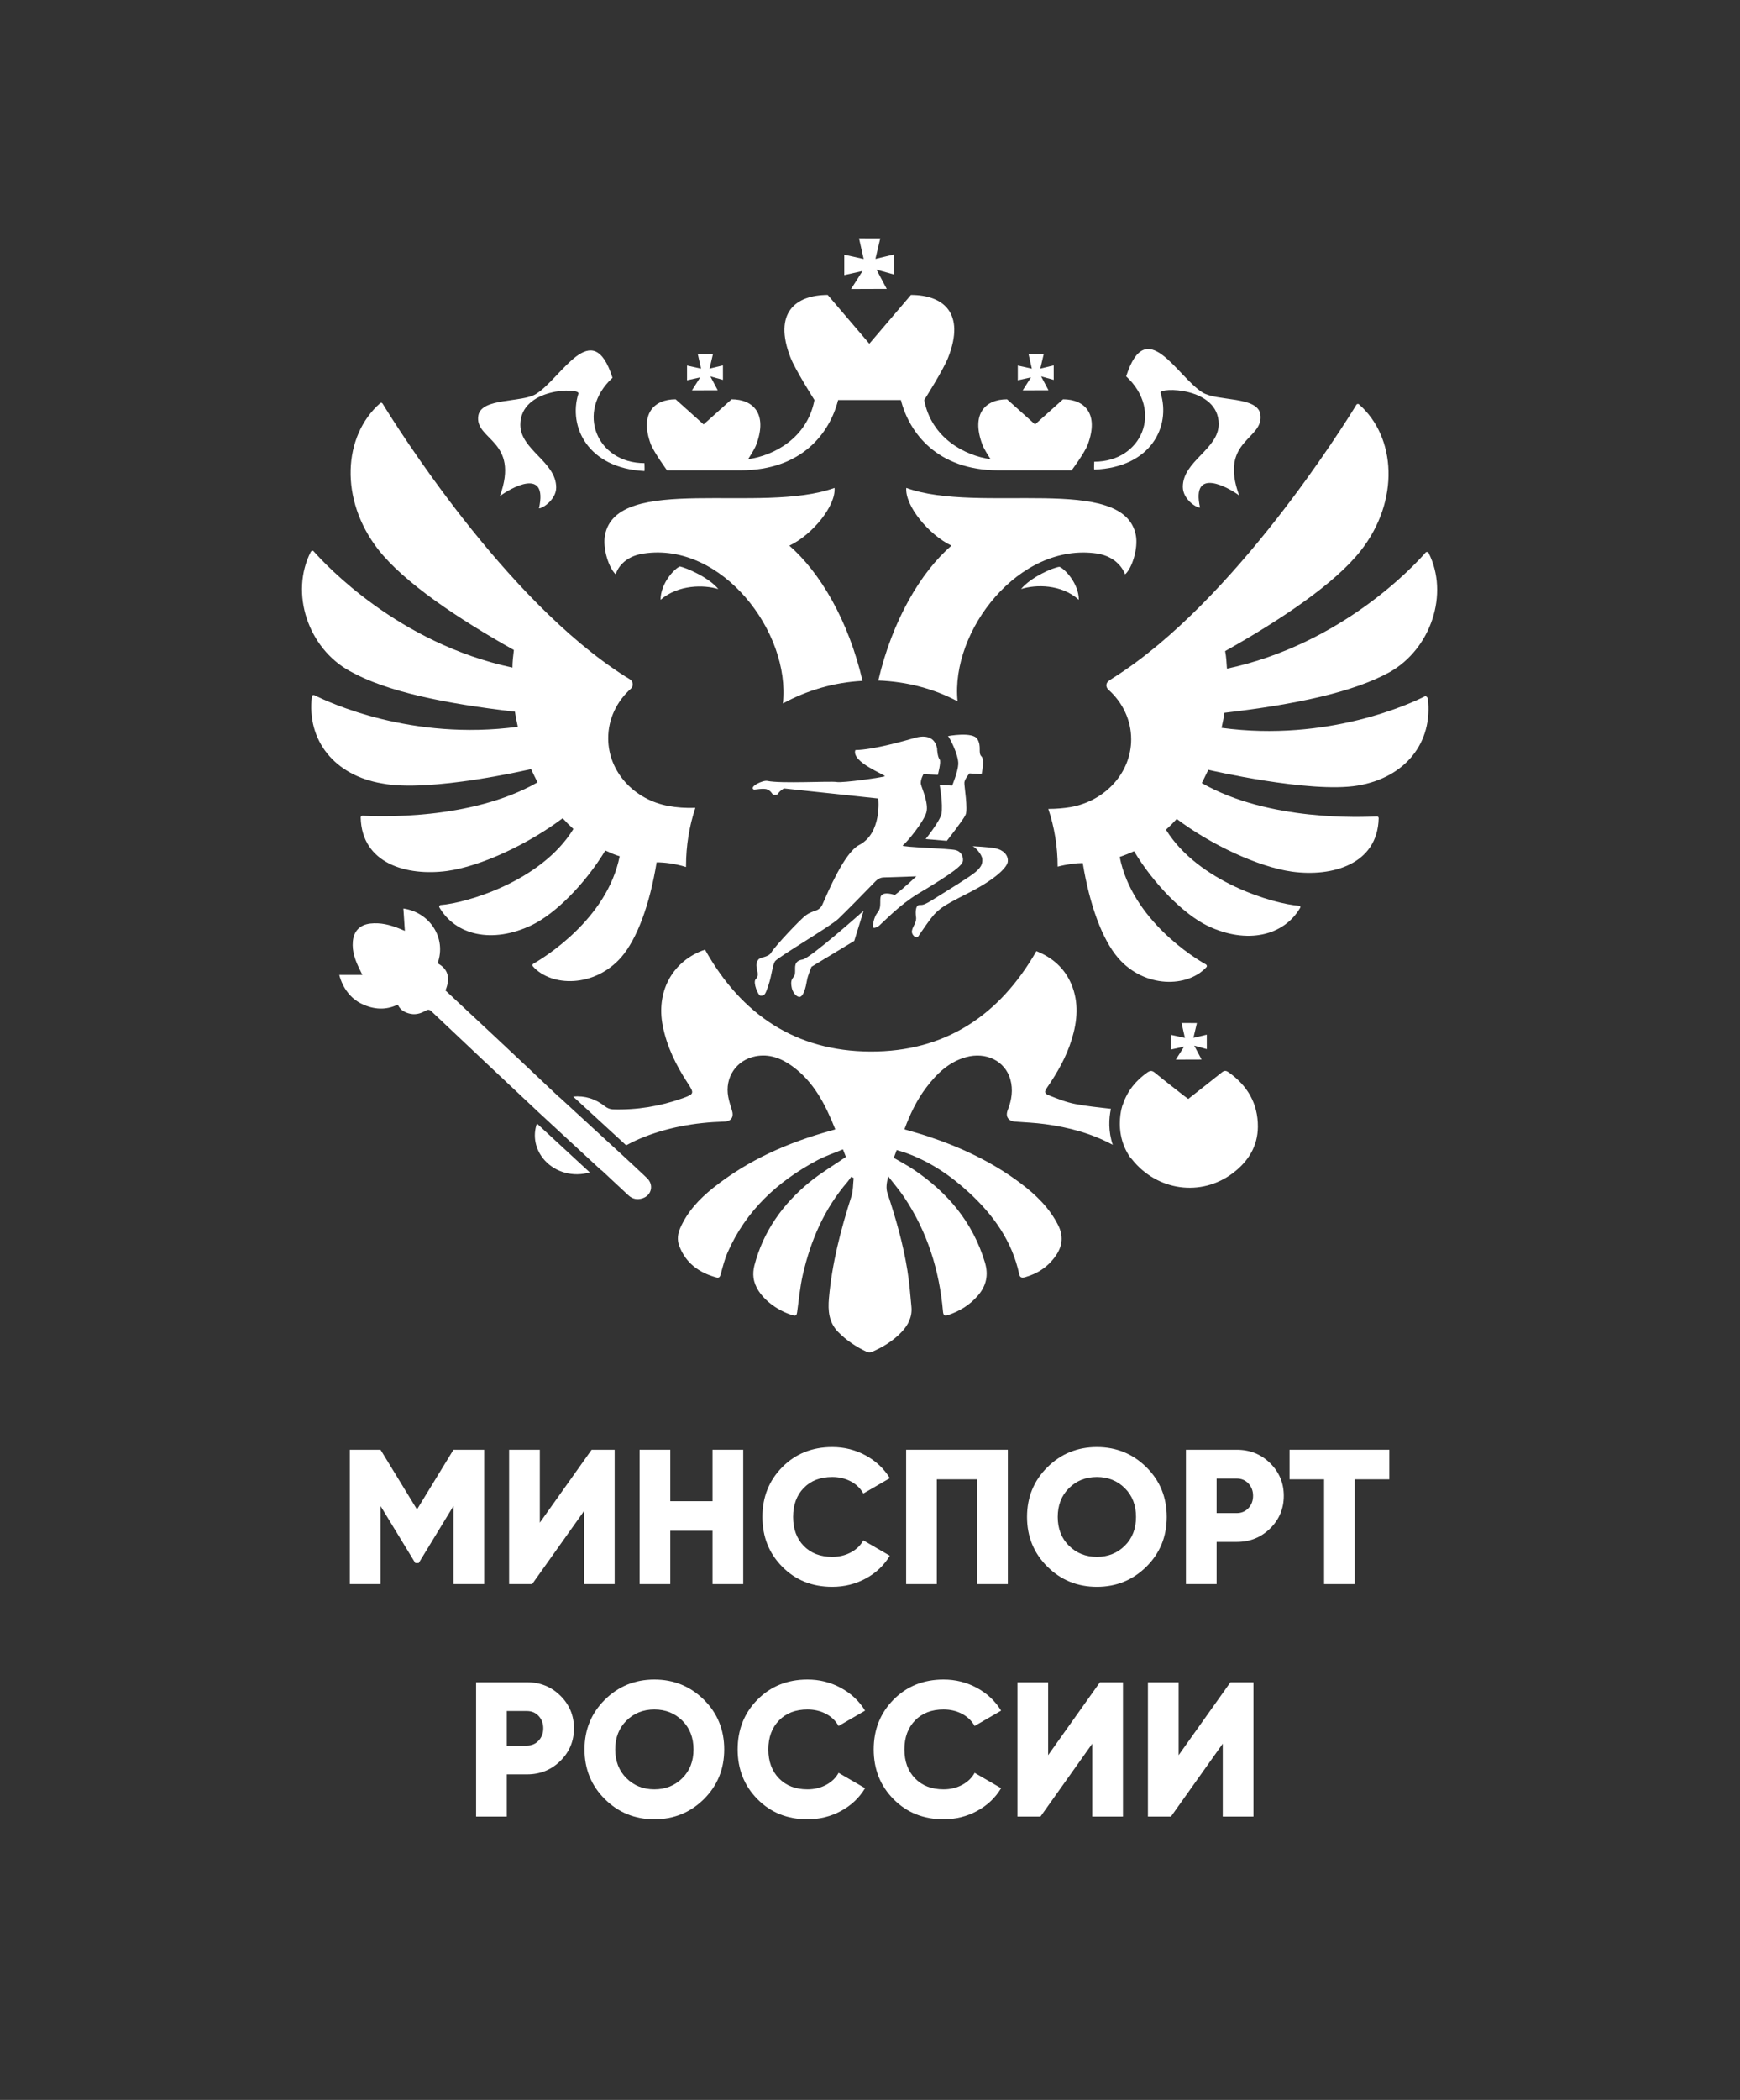 <?xml version="1.0" encoding="UTF-8"?> <svg xmlns="http://www.w3.org/2000/svg" width="2016" height="2432" viewBox="0 0 2016 2432" fill="none"><rect x="0" y="0" width="2016" height="2432" fill="#333333" stroke="none"/><g clip-path="url(#clip0_141_2)"><mask id="mask0_141_2" style="mask-type:luminance" maskUnits="userSpaceOnUse" x="0" y="0" width="2016" height="2432"><path d="M0 0.004H2015.03V2431.89H0V0.004Z" fill="white"></path></mask><g mask="url(#mask0_141_2)"><path d="M801.693 452.087L831.578 451.984C828.725 446.624 825.874 441.266 823.021 435.907L837.63 439.948C837.619 434.359 837.61 428.771 837.602 423.182L822.094 426.892C823.442 421.18 824.791 415.467 826.139 409.754C820.221 409.74 814.302 409.727 808.383 409.714C809.678 415.462 810.973 421.211 812.267 426.959C806.853 425.767 801.439 424.575 796.025 423.384C796.023 429.063 796.021 434.743 796.019 440.423L811.315 437.024L801.693 452.087Z" fill="white"></path><path d="M1184.92 452.087L1214.8 451.984C1211.95 446.624 1209.1 441.266 1206.25 435.907C1211.12 437.254 1215.99 438.6 1220.86 439.948L1220.83 423.182C1215.66 424.419 1210.49 425.656 1205.32 426.892C1206.67 421.18 1208.02 415.467 1209.37 409.754C1203.45 409.74 1197.53 409.727 1191.61 409.714C1192.9 415.462 1194.2 421.211 1195.5 426.959C1190.08 425.767 1184.67 424.575 1179.25 423.384L1179.25 440.423L1194.54 437.024L1184.92 452.087Z" fill="white"></path><path d="M772.831 544.703H858.028C929.511 544.703 961.511 501.087 971.065 463.286H1043.79C1053.35 501.087 1085.77 544.703 1156.83 544.703H1241.62C1241.62 544.703 1256.58 524.766 1260.32 514.795C1273.62 479.072 1256.58 462.455 1231.64 462.455L1199.23 491.532L1166.81 462.455C1141.88 462.455 1124.83 479.072 1138.14 514.795C1139.8 519.362 1143.95 526.008 1147.69 531.823C1117.77 527.671 1079.12 507.318 1070.81 463.286C1070.81 463.286 1093.25 427.979 1098.65 413.856C1118.6 362.763 1093.25 341.579 1055.43 341.579L1007.23 398.071L959.016 341.579C921.613 341.579 895.843 362.348 915.795 413.856C921.197 427.979 943.637 463.286 943.637 463.286C935.325 507.318 896.675 527.671 866.752 531.823C870.493 526.008 874.649 519.362 876.312 514.795C889.613 479.072 872.572 462.455 847.637 462.455L815.221 491.532L782.805 462.455C757.867 462.455 740.831 479.072 754.127 514.795C758.284 524.766 772.831 544.703 772.831 544.703Z" fill="white"></path><path d="M986.035 334.718L1027.4 334.576C1023.45 327.158 1019.51 319.74 1015.56 312.322C1022.3 314.188 1029.04 316.052 1035.78 317.916C1035.76 310.181 1035.75 302.445 1035.74 294.709C1028.58 296.422 1021.43 298.134 1014.27 299.846C1016.14 291.94 1018.01 284.032 1019.87 276.124L995.295 276.068C997.089 284.024 998.881 291.981 1000.67 299.938C993.177 298.288 985.682 296.638 978.189 294.989C978.187 302.85 978.185 310.712 978.182 318.574L999.353 313.869L986.035 334.718Z" fill="white"></path><path d="M630.861 1343.57C643.695 1357.98 664.385 1363.42 683.297 1357.78L622.053 1301.17C616.971 1315.76 620.243 1331.64 630.861 1343.57Z" fill="white"></path><path d="M579.164 574.612C591.217 565.473 635.271 540.132 624.465 588.734C629.036 588.734 644.412 578.348 644.412 564.641C644.412 534.733 602.852 521.025 602.852 491.948C602.852 448.749 672.259 448.749 670.181 455.809C658.127 494.026 680.983 542.209 746.649 545.534C747.065 544.704 746.649 536.394 746.649 536.394C691.789 536.394 666.44 477.41 709.663 437.534C686.387 364.842 651.061 437.534 621.139 456.225C604.515 466.612 557.971 460.377 554.231 481.15C549.243 509.812 602.852 509.396 579.164 574.612Z" fill="white"></path><path d="M615.32 890.718C617.814 896.117 620.308 901.101 622.802 906.087C545.086 950.535 436.2 945.547 419.991 944.717C418.744 944.717 417.912 945.547 417.912 946.794C419.16 1000.38 471.526 1014.92 518.072 1008.69C557.555 1003.29 612.827 977.118 651.892 947.626C655.632 951.778 659.791 955.934 664.362 960.085C626.959 1021.15 539.267 1046.07 510.592 1048.15C509.346 1048.15 508.515 1049.81 508.93 1050.64C527.628 1083.04 570.019 1093.43 616.152 1071.41C643.579 1058.12 677.658 1024.05 701.348 985.011C706.752 987.501 712.152 989.994 717.971 991.657C703.427 1064.35 630.699 1108.8 617.814 1116.27C616.983 1116.68 616.568 1117.93 617.399 1119.18C639.008 1143.27 688.88 1143.69 719.632 1108.8C738.338 1087.2 752.88 1047.32 760.778 998.718C769.09 998.718 781.555 999.966 794.855 1004.12V1002.87C794.855 979.607 798.596 956.765 805.662 935.581C794.44 935.997 783.638 935.165 774.908 933.502C735.012 926.441 704.675 894.039 704.675 854.995C704.675 832.565 714.646 812.211 730.855 797.673C734.18 794.763 733.766 789.363 730.024 786.87C727.947 785.623 726.284 784.381 724.622 783.55C584.568 695.071 456.979 489.87 443.267 467.438C442.436 466.195 441.188 466.195 440.358 467.023C397.551 504.823 392.979 578.347 438.28 636.502C468.202 674.718 530.955 716.671 595.374 752.81C594.543 759.455 593.711 766.518 593.711 773.163C461.135 744.917 377.184 653.95 363.472 638.579C362.642 637.333 360.979 637.749 360.147 638.995C335.628 686.763 356.823 750.733 405.448 777.319C447.839 800.993 514.334 814.701 596.618 824.255C597.452 830.07 598.699 835.885 599.942 841.703C476.93 858.315 380.926 813.458 364.304 805.15C363.058 804.734 361.395 805.15 361.395 806.393C355.16 857.485 387.575 898.195 442.851 907.335C498.123 918.133 615.32 890.718 615.32 890.718Z" fill="white"></path><path d="M419.372 1162.74C433.02 1169.19 446.922 1170.25 460.902 1163.45C463.324 1169.02 467.756 1171.93 473.307 1173.6C480.29 1175.7 486.648 1174.25 492.778 1170.74C495.14 1169.39 497.09 1168.6 499.776 1171.15C540.919 1210.12 582.18 1248.97 623.515 1287.74C623.599 1287.81 623.656 1287.89 623.735 1287.96L695.996 1354.76C696.61 1355.1 697.23 1355.55 697.895 1356.18C707.848 1365.62 718.02 1374.84 727.999 1384.26C732.803 1388.79 738.43 1389.74 744.343 1387.85C754.984 1384.46 757.787 1372.23 749.69 1364.48C740.535 1355.71 731.166 1347.1 721.312 1337.98L648.547 1271.12C648.042 1270.8 647.531 1270.43 646.988 1269.91C621.011 1245.25 594.887 1220.73 568.758 1196.23C551.23 1179.79 533.628 1163.43 516.104 1147.08C522.132 1132.55 519.078 1122.11 507.031 1115.66C517.643 1085.95 497.646 1056.54 467.371 1052.18C467.93 1060.6 468.486 1068.98 469.09 1078.06C466.371 1076.94 464.591 1076.2 462.804 1075.47C451.958 1071.07 440.846 1068.26 428.991 1069.63C417.038 1071.01 409.988 1078.19 408.842 1090.06C407.658 1102.3 411.911 1113.14 417.252 1123.72C418.07 1125.35 418.856 1126.98 419.906 1129.12H393.094C397.08 1144.47 406.44 1156.64 419.372 1162.74Z" fill="white"></path><path d="M1227.49 656.439C1220.01 657.27 1194.24 668.489 1183.02 682.195C1200.06 676.793 1229.56 676.377 1249.93 694.657C1249.93 675.55 1233.3 658.518 1227.49 656.439Z" fill="white"></path><path d="M1060 854.58C1048.37 857.9 1012.21 868.287 991.016 868.703C986.029 882.825 1027.17 897.78 1025.09 899.027C1023.02 900.269 976.469 906.919 969.404 905.672C962.341 904.425 904.987 907.747 889.199 904.425C883.795 903.179 867.168 911.487 873.403 914.396C874.649 914.812 885.04 912.319 889.199 914.396C895.012 916.885 894.18 921.043 897.505 920.627C901.247 920.627 900.831 919.796 902.493 917.717C904.156 915.639 906.649 914.396 907.48 913.565C907.896 913.149 908.312 913.149 908.728 913.149L1017.61 924.779C1017.61 924.779 1022.19 965.073 995.173 978.78C978.132 987.916 959.432 1032.78 952.781 1047.73C951.533 1050.64 949.04 1053.13 945.716 1054.38C941.975 1055.63 937.403 1057.29 934.079 1059.78C927.848 1063.93 897.089 1096.75 893.764 1102.98C890.029 1109.21 880.884 1107.97 878.391 1111.7C872.572 1119.59 882.132 1127.9 875.481 1134.13C872.156 1137.87 878.391 1153.24 881.3 1153.24C885.872 1153.24 886.703 1152 890.444 1140.78C894.18 1129.57 895.012 1117.93 897.921 1113.36C900.831 1108.8 962.341 1072.66 971.065 1064.35C978.132 1057.7 1004.73 1030.7 1014.7 1020.32C1017.2 1017.82 1020.52 1016.17 1024.26 1016.17L1061.67 1014.92C1061.67 1014.92 1046.29 1029.46 1036.73 1036.52C1029.25 1034.03 1024.26 1034.44 1022.19 1036.1C1017.2 1039.01 1023.02 1050.23 1016.37 1057.29C1012.21 1062.69 1010.55 1073.49 1011.79 1074.32C1013.46 1075.56 1017.61 1072.66 1018.44 1072.24C1025.51 1066.01 1042.14 1048.15 1063.33 1035.27C1107.38 1009.1 1115.28 1001.62 1115.7 996.64C1116.11 990.409 1112.37 985.841 1107.38 984.595C1099.49 982.517 1044.21 981.271 1045.87 979.196C1050.86 975.456 1069.98 952.193 1073.31 940.98C1076.21 930.593 1068.32 913.565 1067.07 908.577C1065.82 903.595 1069.98 896.533 1069.98 896.533L1086.6 897.364C1086.6 897.364 1090.76 881.995 1088.68 879.5C1086.19 876.596 1085.77 867.872 1085.77 867.872V867.04C1083.28 852.917 1071.64 851.255 1060 854.58Z" fill="white"></path><path d="M917.456 1144.52C919.118 1151.16 924.106 1155.32 927.016 1154.49C931.172 1153.24 933.661 1143.27 934.909 1135.8C935.74 1129.98 940.313 1119.59 940.313 1119.59L989.769 1089.69L1000.58 1054.79C1000.58 1054.79 939.065 1109.63 929.921 1111.29C919.118 1112.95 921.613 1120.84 921.198 1125.82C921.198 1133.72 914.546 1131.23 917.456 1144.52Z" fill="white"></path><path d="M1271.12 641.07C1294.4 644.811 1301.88 660.596 1303.54 665.163C1311.43 658.518 1318.92 635.255 1316.01 619.884C1302.29 548.024 1134.39 595.796 1050.03 565.056C1048.37 585.824 1076.21 619.47 1102.39 631.934C1066.65 662.67 1033.82 718.75 1017.61 788.118C1050.86 789.364 1082.03 797.672 1109.46 812.211C1101.15 730.795 1180.53 627.778 1271.12 641.07Z" fill="white"></path><path d="M1063.74 1084.7C1065.82 1081.79 1079.12 1061.44 1084.94 1056.46C1090.76 1051.47 1091.17 1049.81 1121.51 1034.44C1155.18 1017.41 1167.23 1003.7 1167.64 997.887C1168.47 989.995 1161.82 984.18 1153.51 982.517C1145.2 980.855 1126.5 980.023 1126.5 980.023C1128.99 980.023 1137.72 989.164 1138.14 994.977C1138.55 1000.8 1136.47 1004.53 1130.24 1009.93C1124 1015.33 1099.49 1030.28 1084.11 1039.84C1068.73 1049.81 1068.73 1047.73 1064.99 1048.15C1061.25 1048.56 1060.42 1054.79 1061.25 1061.44C1062.5 1068.09 1057.51 1072.66 1056.68 1077.64C1055.43 1082.62 1061.67 1087.61 1063.74 1084.7Z" fill="white"></path><path d="M1103.23 909.825L1088.68 908.993C1088.68 908.993 1092.83 931.425 1090.76 942.642C1089.09 950.952 1072.47 971.72 1072.47 971.72L1096.99 973.793C1096.99 973.793 1115.7 950.12 1118.6 943.885C1121.93 937.654 1116.94 909.825 1117.35 906.088C1117.77 902.348 1123.17 895.701 1123.17 895.701L1137.31 896.533C1137.31 896.533 1141.04 879.916 1137.31 876.18C1132.73 872.024 1137.72 864.546 1132.32 855.826C1126.91 847.102 1098.24 852.502 1098.24 852.502C1099.49 852.502 1110.71 874.102 1110.29 884.905C1109.88 893.624 1103.23 909.825 1103.23 909.825Z" fill="white"></path><path d="M832.259 682.196C821.036 668.488 795.271 657.687 787.788 656.024C781.975 658.103 765.348 675.135 765.348 694.656C786.131 676.792 815.638 677.208 832.259 682.196Z" fill="white"></path><path d="M966.914 565.056C882.131 595.796 714.229 548.024 700.934 619.886C698.025 635.255 705.506 658.103 713.398 665.164C714.646 660.18 722.127 644.395 745.818 641.07C836.415 627.363 916.21 732.458 907.065 814.7C934.494 799.747 966.082 790.195 999.329 788.534C983.118 718.751 950.287 663.086 914.547 631.935C941.143 619.47 968.571 585.826 966.914 565.056Z" fill="white"></path><path d="M1344.68 454.978C1342.6 448.333 1412.01 447.917 1412.01 491.117C1412.01 520.194 1370.45 533.901 1370.45 563.81C1370.45 577.933 1385.41 587.903 1390.4 587.903C1379.59 539.719 1424.06 565.057 1435.7 573.781C1412.01 508.979 1465.21 509.395 1460.22 479.487C1456.48 458.719 1409.93 464.95 1393.31 454.562C1363.39 435.871 1328.06 363.179 1304.79 435.871C1348.01 475.747 1323.07 534.733 1267.8 534.733C1267.8 534.733 1267.38 543.457 1267.8 543.871C1333.88 541.378 1356.74 493.611 1344.68 454.978Z" fill="white"></path><path d="M1356.63 1215.53L1371.92 1212.13L1362.3 1227.19L1392.18 1227.09C1389.33 1221.73 1386.48 1216.37 1383.63 1211.01C1388.5 1212.36 1393.37 1213.71 1398.24 1215.05L1398.21 1198.29C1393.04 1199.53 1387.87 1200.76 1382.7 1202C1384.05 1196.29 1385.4 1190.57 1386.75 1184.86C1380.83 1184.85 1374.91 1184.83 1368.99 1184.82C1370.28 1190.57 1371.58 1196.32 1372.87 1202.07C1367.46 1200.87 1362.04 1199.68 1356.63 1198.49C1356.63 1204.17 1356.63 1209.85 1356.63 1215.53Z" fill="white"></path><path d="M1329.21 1242.15C1315.98 1251.48 1306.23 1263.49 1301.09 1278.82C1300.86 1279.5 1300.61 1280.11 1300.34 1280.67C1299.97 1281.95 1299.6 1283.22 1299.29 1284.58C1297.97 1290.43 1294.54 1309.09 1302.9 1328.57C1304.7 1332.78 1306.85 1336.51 1309.05 1339.86C1309.9 1340.74 1310.7 1341.65 1311.45 1342.59C1340.45 1379.18 1391.52 1386.67 1428.63 1358.48C1446.23 1345.12 1457.29 1327.49 1457.4 1304.91C1457.53 1278 1445.29 1257.18 1423.37 1241.77C1420.27 1239.6 1418.3 1239.86 1415.51 1242.11C1402.73 1252.37 1389.8 1262.43 1376.74 1272.71C1375.19 1271.59 1373.73 1270.59 1372.34 1269.5C1360.85 1260.47 1349.25 1251.57 1337.97 1242.29C1334.66 1239.57 1332.45 1239.87 1329.21 1242.15Z" fill="white"></path><path d="M1241.78 1203.63C1248.29 1182.36 1250.18 1160.99 1241.33 1139.91C1233.47 1121.21 1219.31 1108.92 1200.78 1101.55C1157.99 1176.23 1094.68 1218.18 1008.49 1217.85C922.1 1217.53 858.957 1175.1 816.868 1099.87C815.784 1100.24 814.449 1100.64 813.161 1101.14C777.995 1115.07 760.24 1149.43 767.855 1187.95C772.635 1212.14 783.232 1233.66 796.577 1254.05C804.549 1266.22 804.565 1267.07 790.721 1272C764.664 1281.27 737.719 1285.67 710.036 1284.81C706.997 1284.72 703.5 1283.32 701.099 1281.42C689.784 1272.43 677.427 1268.77 664.076 1269.99L725.473 1326.41C730.595 1323.74 735.585 1321.19 740.713 1319.02C772.065 1305.75 805.008 1299.99 838.907 1298.97C847.547 1298.7 850.628 1293.63 847.873 1285.24C846.271 1280.35 844.729 1275.39 843.771 1270.35C839.527 1248.01 852.965 1227.76 875.232 1223.37C891.133 1220.22 905.212 1225.6 917.849 1234.73C943.164 1253.03 956.485 1279.6 967.792 1307.97C965.828 1308.56 964.327 1309.03 962.809 1309.45C913.081 1323.12 866.591 1343.51 826.036 1375.96C810.185 1388.64 796.452 1403.24 788.156 1422.23C785.251 1428.88 784.364 1435.7 786.857 1442.49C794.308 1462.8 809.841 1473.89 829.996 1479.47C833.1 1480.33 834.179 1478.89 835.017 1475.83C837.357 1467.28 839.515 1458.56 843.053 1450.48C864.287 1402.03 900.932 1368.29 946.811 1343.8C956.229 1338.78 966.521 1335.39 976.684 1331.13C978.344 1335.41 979.467 1338.31 980.076 1339.88C965.675 1349.76 951.361 1358.24 938.588 1368.6C907.128 1394.15 884.383 1425.92 874.048 1465.65C872.869 1470.18 872.451 1475.22 873.061 1479.84C875.899 1501.3 900.949 1518.6 919.228 1523.42C922.345 1524.24 923.168 1522.68 923.568 1519.83C925.611 1505.23 926.907 1490.44 930.2 1476.11C939.324 1436.43 955.123 1399.77 982.083 1368.59C983.629 1366.8 984.881 1364.76 986.271 1362.84C987.207 1363.35 988.143 1363.86 989.081 1364.37C988.269 1371.46 988.593 1378.91 986.464 1385.58C974.147 1424.11 963.971 1463.04 960.437 1503.52C959.169 1518.06 960.233 1531.55 971.2 1542.71C980.836 1552.52 992.035 1559.93 1004.4 1565.67C1005.96 1566.38 1008.35 1566.48 1009.9 1565.82C1022.94 1560.23 1034.91 1552.91 1044.72 1542.5C1052.36 1534.4 1057.06 1524.95 1056.01 1513.55C1054.71 1499.38 1053.55 1485.17 1051.3 1471.14C1046.43 1440.71 1037.94 1411.16 1028.25 1381.95C1026.25 1375.93 1027.28 1370.02 1029.09 1362.38C1035.97 1371.32 1042.27 1378.62 1047.59 1386.56C1074.47 1426.63 1088.37 1471.2 1092.57 1518.98C1092.99 1523.88 1094.79 1524.25 1098.57 1522.99C1112.03 1518.49 1123.74 1511.26 1133.03 1500.47C1142.68 1489.26 1145.56 1476.76 1141.19 1462.21C1127.23 1415.68 1097.99 1381.03 1058.32 1354.4C1051.13 1349.57 1043.39 1345.55 1035.58 1340.97C1036.68 1338.01 1037.75 1335.11 1038.92 1331.95C1042.35 1332.97 1045.26 1333.7 1048.08 1334.69C1076.65 1344.67 1101.21 1361.21 1123.21 1381.58C1151.18 1407.47 1172.66 1437.56 1180.86 1475.64C1181.77 1479.86 1184.17 1480.17 1187.48 1479.24C1202.6 1474.97 1214.94 1466.7 1223.75 1453.57C1231.18 1442.47 1232.15 1431.1 1225.95 1418.84C1215.84 1398.88 1200.33 1383.86 1182.87 1370.66C1150.16 1345.94 1113.53 1328.79 1074.79 1315.94C1065.95 1313 1056.93 1310.6 1047.89 1307.92C1054.36 1290.39 1062.15 1274.04 1073.21 1259.45C1085.24 1243.58 1099.15 1229.99 1119.05 1224.4C1142.38 1217.84 1164.47 1228.71 1170.54 1249.93C1174 1262.03 1172.2 1273.87 1167.63 1285.46C1164.58 1293.2 1168.17 1298.42 1176.36 1299.02C1187.89 1299.86 1199.49 1300.36 1210.93 1301.91C1238.23 1305.59 1264.69 1312.62 1289.05 1325.77C1289.13 1325.82 1289.21 1325.86 1289.29 1325.91C1283.94 1310.16 1284.72 1295.46 1287.13 1284.16C1273.29 1282.53 1259.39 1281.22 1245.75 1278.58C1235.41 1276.58 1225.35 1272.58 1215.5 1268.64C1209.79 1266.36 1209.81 1264.46 1213.23 1259.49C1225.19 1242.12 1235.57 1223.93 1241.78 1203.63Z" fill="white"></path><path d="M1650.98 806.392C1634.77 814.7 1538.35 859.563 1415.33 842.946C1416.58 837.132 1417.83 831.316 1418.66 825.503C1500.53 815.947 1567.44 801.824 1609.83 778.562C1658.04 751.563 1679.23 687.594 1655.13 640.243C1654.3 638.995 1652.64 638.995 1651.81 639.827C1638.5 655.196 1554.14 746.164 1421.57 774.41C1421.15 767.348 1420.74 760.702 1419.49 754.056C1483.9 717.919 1546.66 675.966 1576.58 637.748C1621.88 580.01 1617.73 506.071 1574.5 468.27C1573.67 467.438 1572.01 467.854 1571.6 468.686C1557.89 491.116 1430.3 696.318 1290.24 784.796C1289 785.623 1286.92 786.87 1285.26 788.116C1281.1 790.611 1280.68 795.594 1284.42 798.92C1300.63 813.458 1310.6 833.811 1310.6 856.242C1310.6 895.286 1280.27 927.688 1240.37 934.75C1232.89 935.996 1224.16 936.827 1214.6 936.827C1221.67 958.012 1225.41 980.439 1225.41 1003.7C1236.63 1000.8 1247.02 999.55 1254.5 999.55C1262.39 1047.73 1276.94 1088.03 1295.65 1109.63C1325.98 1144.52 1375.85 1144.1 1397.88 1120.01C1398.71 1119.18 1398.3 1117.93 1397.46 1117.1C1384.58 1110.04 1311.85 1065.6 1297.31 992.487C1303.13 990.41 1308.53 988.331 1313.93 985.842C1337.21 1024.47 1371.7 1058.95 1399.13 1072.24C1445.26 1094.26 1487.65 1083.46 1506.35 1051.47C1507.18 1050.23 1506.35 1048.98 1504.69 1048.98C1476.01 1046.9 1388.32 1021.56 1350.92 960.918C1355.07 957.18 1359.23 953.024 1363.39 948.456C1402.45 977.95 1457.72 1004.12 1497.21 1009.52C1543.34 1015.75 1596.12 1001.21 1597.36 947.626C1597.36 946.378 1596.54 945.547 1595.28 945.547C1578.66 946.378 1469.78 951.362 1392.48 906.919C1394.97 901.931 1397.46 896.532 1399.96 891.55C1399.96 891.55 1517.16 918.964 1572.84 909.824C1628.12 900.684 1660.54 859.978 1654.3 808.886C1653.47 806.808 1651.81 805.976 1650.98 806.392Z" fill="white"></path><path d="M560.96 1834.64V1679.01H525.386L483.142 1748.16L440.9 1679.01H405.325V1834.64H440.9V1744.15L481.141 1810.19H485.144L525.386 1744.15V1834.64H560.96Z" fill="white"></path><path d="M1049.87 1834.64H1085.44V1713.25H1132.13V1834.64H1167.7V1679.01H1049.87V1834.64Z" fill="white"></path><path d="M1446.51 1746.6C1442.95 1750.46 1438.43 1752.38 1432.95 1752.38H1409.6V1712.36H1432.95C1438.43 1712.36 1442.95 1714.29 1446.51 1718.14C1450.06 1722 1451.84 1726.74 1451.84 1732.37C1451.84 1738 1450.06 1742.75 1446.51 1746.6ZM1432.95 1679.01H1374.03V1834.64H1409.6V1785.73H1432.95C1448.21 1785.73 1461.1 1780.55 1471.63 1770.17C1482.16 1759.79 1487.42 1747.2 1487.42 1732.37C1487.42 1717.55 1482.16 1704.95 1471.63 1694.57C1461.1 1684.2 1448.21 1679.01 1432.95 1679.01Z" fill="white"></path><path d="M1494.09 1713.25H1534.11V1834.64H1569.68V1713.25H1609.7V1679.01H1494.09V1713.25Z" fill="white"></path><path d="M1303.22 1790.18C1294.55 1798.78 1283.76 1803.07 1270.87 1803.07C1257.97 1803.07 1247.19 1798.78 1238.52 1790.18C1229.85 1781.58 1225.51 1770.47 1225.51 1756.83C1225.51 1743.19 1229.85 1732.08 1238.52 1723.48C1247.19 1714.88 1257.97 1710.58 1270.87 1710.58C1283.76 1710.58 1294.55 1714.88 1303.22 1723.48C1311.89 1732.08 1316.22 1743.19 1316.22 1756.83C1316.22 1770.47 1311.89 1781.58 1303.22 1790.18ZM1328.23 1699.24C1312.52 1683.68 1293.39 1675.9 1270.87 1675.9C1248.34 1675.9 1229.21 1683.68 1213.51 1699.24C1197.79 1714.81 1189.94 1734 1189.94 1756.83C1189.94 1779.66 1197.79 1798.85 1213.51 1814.41C1229.21 1829.98 1248.34 1837.76 1270.87 1837.76C1293.39 1837.76 1312.52 1829.98 1328.23 1814.41C1343.94 1798.85 1351.8 1779.66 1351.8 1756.83C1351.8 1734 1343.94 1714.81 1328.23 1699.24Z" fill="white"></path><path d="M712.147 1834.64V1679.01H685.466L625.436 1763.5V1679.01H589.863V1834.64H616.543L676.572 1750.16V1834.64H712.147Z" fill="white"></path><path d="M861.111 1834.64V1679.01H825.536V1738.6H776.624V1679.01H741.049V1834.64H776.624V1772.84H825.536V1834.64H861.111Z" fill="white"></path><path d="M1030.97 1801.74L1000.29 1783.95C997.027 1789.88 992.175 1794.55 985.729 1797.96C979.281 1801.37 972.126 1803.07 964.274 1803.07C950.489 1803.07 939.483 1798.85 931.257 1790.4C923.03 1781.95 918.917 1770.76 918.917 1756.83C918.917 1742.9 923.03 1731.7 931.257 1723.26C939.483 1714.81 950.489 1710.58 964.274 1710.58C972.126 1710.58 979.241 1712.25 985.617 1715.58C991.985 1718.92 996.877 1723.63 1000.29 1729.7L1030.97 1711.92C1024.15 1700.8 1014.81 1692.02 1002.96 1685.57C991.095 1679.12 978.201 1675.9 964.274 1675.9C940.999 1675.9 921.697 1683.64 906.355 1699.13C891.014 1714.62 883.343 1733.86 883.343 1756.83C883.343 1779.8 891.014 1799.04 906.355 1814.52C921.697 1830.02 940.999 1837.76 964.274 1837.76C978.351 1837.76 991.318 1834.53 1003.18 1828.09C1015.04 1821.64 1024.3 1812.86 1030.97 1801.74Z" fill="white"></path><path d="M1214.39 2032.74V1948.26H1178.82V2103.89H1205.5L1265.53 2019.4V2103.89H1301.1V1948.26H1274.42L1214.39 2032.74Z" fill="white"></path><path d="M935.587 1979.83C943.441 1979.83 950.555 1981.49 956.933 1984.83C963.303 1988.17 968.195 1992.87 971.606 1998.95L1002.29 1981.16C995.466 1970.04 986.129 1961.26 974.274 1954.81C962.41 1948.37 949.514 1945.14 935.587 1945.14C912.314 1945.14 893.01 1952.89 877.67 1968.38C862.329 1983.87 854.658 2003.1 854.658 2026.07C854.658 2049.05 862.329 2068.28 877.67 2083.77C893.01 2099.26 912.314 2107 935.587 2107C949.666 2107 962.637 2103.78 974.497 2097.33C986.35 2090.88 995.617 2082.1 1002.29 2070.98L971.606 2053.2C968.342 2059.13 963.491 2063.8 957.043 2067.2C950.595 2070.62 943.441 2072.32 935.587 2072.32C921.802 2072.32 910.797 2068.09 902.571 2059.65C894.345 2051.2 890.231 2040.01 890.231 2026.07C890.231 2012.14 894.345 2000.95 902.571 1992.5C910.797 1984.05 921.802 1979.83 935.587 1979.83Z" fill="white"></path><path d="M624.098 2015.85C620.54 2019.7 616.018 2021.63 610.535 2021.63H587.19V1981.61H610.535C616.018 1981.61 620.54 1983.54 624.098 1987.39C627.655 1991.24 629.434 1995.99 629.434 2001.62C629.434 2007.25 627.655 2012 624.098 2015.85ZM610.535 1948.26H551.618V2103.89H587.19V2054.98H610.535C625.8 2054.98 638.696 2049.79 649.222 2039.41C659.747 2029.04 665.007 2016.44 665.007 2001.62C665.007 1986.8 659.747 1974.2 649.222 1963.82C638.696 1953.45 625.8 1948.26 610.535 1948.26Z" fill="white"></path><path d="M790.514 2059.42C781.844 2068.02 771.06 2072.32 758.165 2072.32C745.269 2072.32 734.486 2068.02 725.816 2059.42C717.145 2050.83 712.809 2039.71 712.809 2026.07C712.809 2012.44 717.145 2001.32 725.816 1992.72C734.486 1984.13 745.269 1979.83 758.165 1979.83C771.06 1979.83 781.844 1984.13 790.514 1992.72C799.186 2001.32 803.521 2012.44 803.521 2026.07C803.521 2039.71 799.186 2050.83 790.514 2059.42ZM758.165 1945.14C735.634 1945.14 716.513 1952.93 700.804 1968.49C685.093 1984.05 677.236 2003.25 677.236 2026.07C677.236 2048.9 685.093 2068.09 700.804 2083.66C716.513 2099.22 735.634 2107 758.165 2107C780.697 2107 799.818 2099.22 815.528 2083.66C831.237 2068.09 839.096 2048.9 839.096 2026.07C839.096 2003.25 831.237 1984.05 815.528 1968.49C799.818 1952.93 780.697 1945.14 758.165 1945.14Z" fill="white"></path><path d="M1093.22 1979.83C1101.08 1979.83 1108.19 1981.49 1114.57 1984.83C1120.94 1988.17 1125.83 1992.87 1129.24 1998.95L1159.92 1981.16C1153.1 1970.04 1143.76 1961.26 1131.91 1954.81C1120.04 1948.37 1107.15 1945.14 1093.22 1945.14C1069.95 1945.14 1050.65 1952.89 1035.31 1968.38C1019.96 1983.87 1012.29 2003.1 1012.29 2026.07C1012.29 2049.05 1019.96 2068.28 1035.31 2083.77C1050.65 2099.26 1069.95 2107 1093.22 2107C1107.3 2107 1120.27 2103.78 1132.13 2097.33C1143.99 2090.88 1153.25 2082.1 1159.92 2070.98L1129.24 2053.2C1125.98 2059.13 1121.13 2063.8 1114.68 2067.2C1108.23 2070.62 1101.08 2072.32 1093.22 2072.32C1079.44 2072.32 1068.43 2068.09 1060.21 2059.65C1051.98 2051.2 1047.87 2040.01 1047.87 2026.07C1047.87 2012.14 1051.98 2000.95 1060.21 1992.5C1068.43 1984.05 1079.44 1979.83 1093.22 1979.83Z" fill="white"></path><path d="M1365.58 2032.74V1948.26H1330V2103.89H1356.68L1416.71 2019.4V2103.89H1452.29V1948.26H1425.61L1365.58 2032.74Z" fill="white"></path></g></g><defs><clipPath id="clip0_141_2"><rect width="2015.03" height="2431.89" fill="white"></rect></clipPath></defs></svg> 